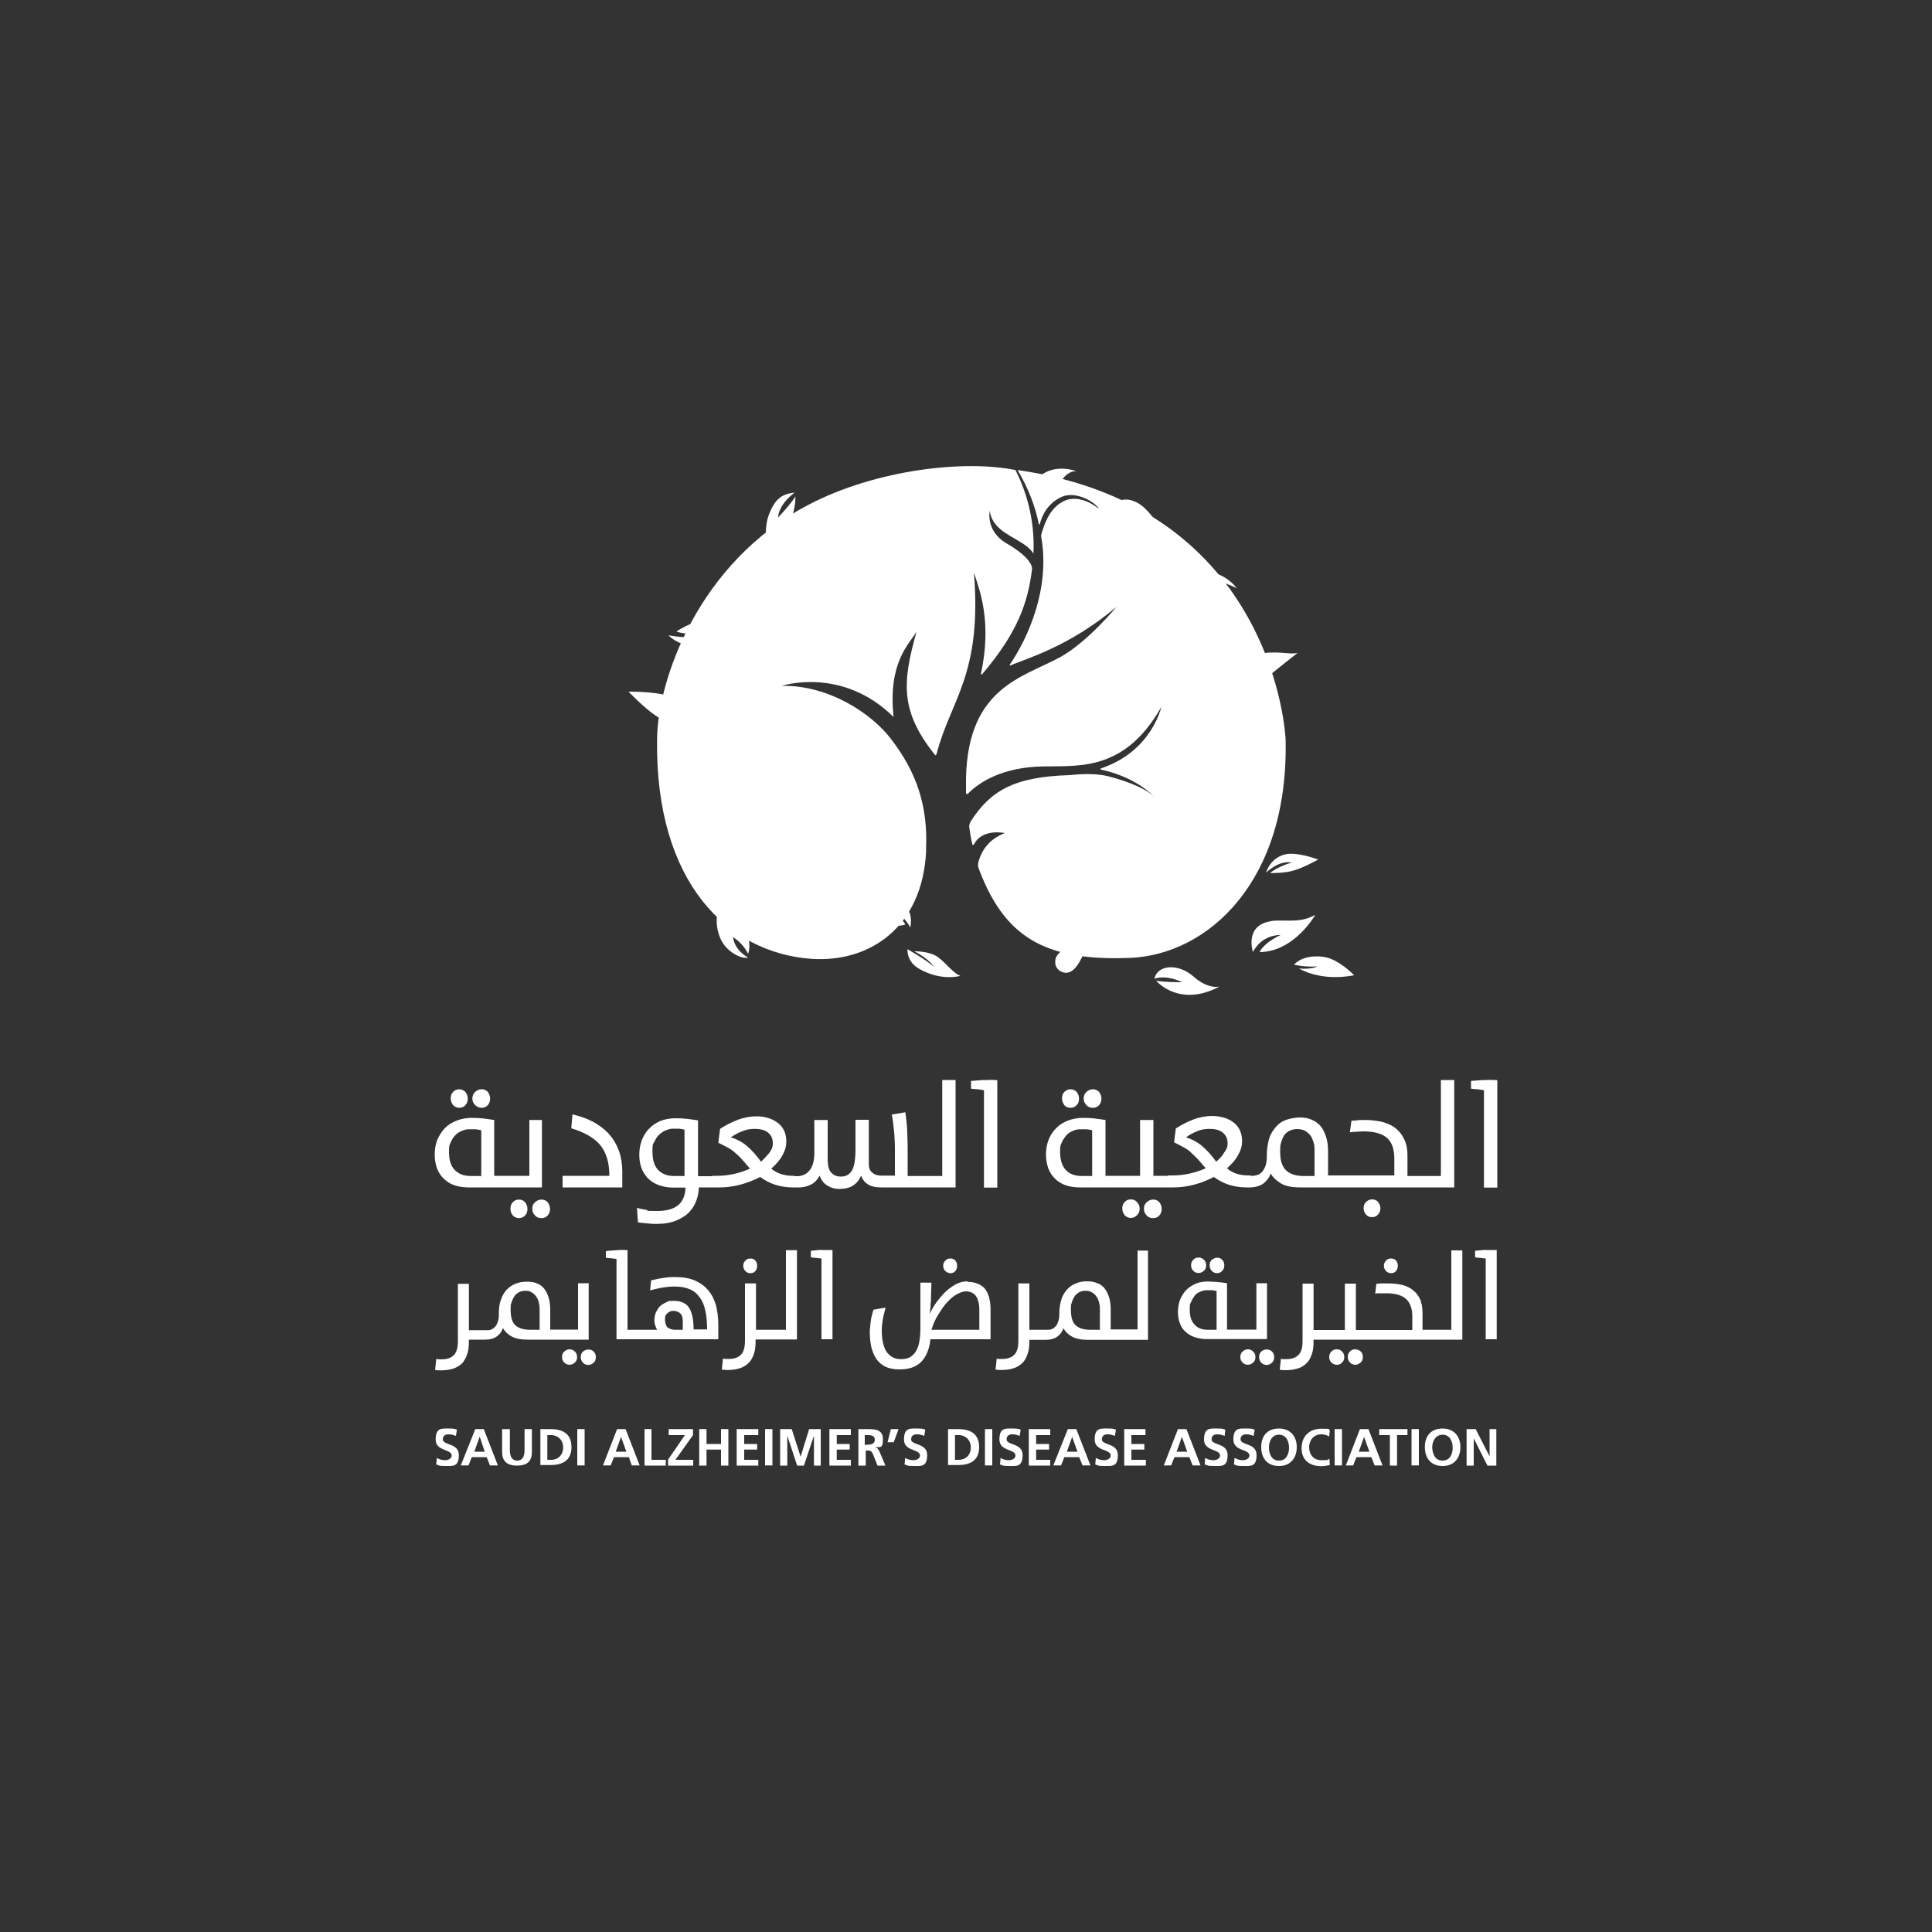 <?xml version="1.0" encoding="UTF-8"?>
<svg xmlns="http://www.w3.org/2000/svg" version="1.1" viewBox="0 0 1000 1000">
  <rect x="0" y="0" width="1000" height="1000" fill="#333333" stroke="none"/>
  <defs>
    <style>
      .cls-1 {
        fill: #FFFFFF;
      }

      .cls-2 {
        fill: #FFFFFF;
      }

      .cls-3 {
        fill: #FFFFFF;
      }

      .cls-4 {
        fill: #FFFFFF;
      }

      .cls-5 {
        fill: #FFFFFF;
      }
    </style>
  </defs>
  <!-- Generator: Adobe Illustrator 28.8.0, SVG Export Plug-In . SVG Version: 1.2.0 Build 19)  -->
  <g>
    <g id="Layer_2">
      <g>
        <path class="cls-1" d="M479.3,439.8c1.1-22.2-4.7-40-18.2-57.4-9.8-12.9-32-27.9-56.5-27.4,0,0,31.1-10.3,57.9,16.1v-.2c-2.9-27.7,7.7-37.1,11.9-43.9-7.5,26.5-8.4,41.2,9.5,63.7.3.5.8,0,.9-.6,7.3-28,23.6-40.9,19.3-93.7,3.2,9.6,9.3,25.6,3.7,52.1-.2.5.2.8.5.5,0-.2.2-.2.2-.2,18.2-21.4,23.6-36.9,25.7-54.4,0-.5.2-5.4-13.3-13.2-10.9-6.4-8.6-16.8-8.6-16.8,1.1,8.6,9.2,12.1,15.3,15.8,3.4,2,6,4.1,7.3,6.4.9-18.1-4.1-33.1-9.3-43.3-26.3-5.4-72.1-.3-107,17.9-57.4,30-78.2,91.1-78.5,121.3-1.1,74.3,36.6,110.7,79.9,113.8,29.6,2,57.6-15.8,59.4-56.3"/>
        <path class="cls-4" d="M665.4,382.3s-5.1-120-138.7-139c5.7,9.6,9.2,19,11,28,0,.2.3.3.5,0,1.1-4.4,4-10.9,11.5-14.2,7.2-3.1,17.3,2.8,19.1,6.3,0,0-9.5-8.3-18.2-4-6.4,3.1-9.5,9.8-11.5,16.8-.2.3-.2,1.2-.2,1.5,4.9,26.9-7,52.8-16.1,66.1-.3.5-.2.8.3.6,7.5-3.4,29.9-9.3,54.8-30.3,0,0-14.9,18.1-28.9,25.9-19.8,10.9-49.9,15.8-49,67.5v2.8c0,.6.6,1.1,1.2.3,3.8-3.8,14.4-12.7,35.7-13.8,19-.9,44.3,4.3,64.2-30.9,0,0-4.9,23-31.2,31.8-.3.2-.5.5-.2.6,15.5,3.4,23.9,10.3,27.9,14.2-6.1-5.7-18.5-9.3-24-10.7-8-2-17.5-.8-19.8-.6-29.2.8-41.3,8.3-51.4,24-.3.5-.8,2.1-.8,2.4.5,3.2.9,6.3,1.7,9.5.2.5.6.3.9-.2,4.4-8.3,15.9-5.7,15.9-5.7-8.4,3.2-12.1,9.3-13.6,14.7-.2.5-.3,2.1-.2,2.9,13.2,35.8,33.8,48.8,78.7,47,40.1-1.7,82.4-39.4,80.4-113.8"/>
        <path class="cls-5" d="M467.8,275.9s6.1-2.9,6.9-11.3c.3-4.4-1.2-12.6,3.5-16.8,0,0-11.8,3.5-14.5,12.9-1.5,5.5-.8,10.1,2.4,13.3,0,0,.9-8.7,2.9-10.7.2-.2-1.4,6.7-1.2,12.7"/>
        <path class="cls-5" d="M658,476.8c-14.1,2-9.5,15.9-9.5,15.9,2.3-4,4.9-6.3,8.6-7.7,2.9-1.1,5.8-1.1,5.8-1.1-9.5,4.6-10.9,8.9-10.9,8.9,18.1-.2,28.8-19.3,28.8-19.3-8,4.6-15.5,2.3-22.8,3.2"/>
        <path class="cls-5" d="M597.2,381.4s5.7-5.2,10.7-6c4.4-.8,18.2-1.8,19.8-3.7,0,0-7,14.2-15.3,15.8-8.3,1.7-16.5-2.4-18.5-4.1,0,0,18.2,2.3,25.4-5.2,0,0-11.5,5.7-22,3.2"/>
        <path class="cls-5" d="M429.6,366.1s-6.9-.8-11.2,1.2c-3.7,1.8-14.5,8.3-16.7,7.8,0,0,12.9,6.9,19.8,3.7,7-3.2,10.9-10.6,11.5-12.9,0,0-12.4,11.3-21.6,9.6,0-.2,11.6-2.1,18.2-9.5"/>
        <path class="cls-5" d="M473.2,492.4s7.8-.3,12.4,3.1c4,2.9,7.8,8.3,11.5,9.6,0,0-9.8,2.9-21.1-3.5-5.2-2.9-6.4-7.2-6.3-10.3,0,0,9.3,5.2,13.8,9.2,0,.2-2.3-4.1-10.3-8.1"/>
        <path class="cls-3" d="M510.6,378.7c8.1-6.6,18.5-2.4,18.5-2.4-1.4-.3-5.5.5-8.3,6-2.6,5.4-6.1,8.7-10.1,6.4-4.1-2.3-2.4-6.7-2.4-6.7.3-1.1,1.2-2.3,2.3-3.2"/>
        <path class="cls-3" d="M475.5,359.4c5.1-6.1,13.3-4.6,13.3-4.6-1.1,0-4,1.2-5.2,5.7-1.2,4.4-3.2,7.5-6.6,6.4-3.4-1.1-2.9-4.6-2.9-4.6.2-.9.6-2,1.4-2.9"/>
        <path class="cls-3" d="M549,492.6c8.4-6.9,19.1-2.6,19.1-2.6-1.4-.3-5.7.6-8.4,6.1s-6.3,9-10.6,6.7c-4.3-2.3-2.6-7-2.6-7,.3-.9,1.4-2.3,2.4-3.2"/>
        <path class="cls-3" d="M538.1,246.5c8.4-6.9,19.1-2.6,19.1-2.6-1.4-.3-5.7.6-8.4,6.1s-6.3,9-10.6,6.7c-4.3-2.3-2.6-7-2.6-7,.3-.9,1.2-2.3,2.4-3.2"/>
        <path class="cls-3" d="M463.9,416.2c-10.6-2.1-14.1-13.2-14.1-13.2.6,1.2,4,4.1,10.1,2.8,6.1-1.4,11-.8,11.9,4s-3.8,6.4-3.8,6.4c-.9.2-2.6.2-4.1,0"/>
        <path class="cls-3" d="M576.7,325.4s2.9,2.9,9,1.8c5.1-.9,9.5-3.5,13.2-2.8,0,0-7.5-6.6-15.5-6-4.9.5-8.1,3.5-9.8,6.3,0,0,7.3-4.3,13.9-2.1.3,0-7.2.6-10.9,2.8"/>
        <path class="cls-3" d="M657.3,451.9s7.8.2,12.9-1.5c5.2-1.7,8.6-3.7,12.1-5.5,0,0-11.9-4.6-18.1-2.4-5.2,1.7-7.8,5.8-8.9,9.2,0,0,6.6-6.7,13.5-5.2-.2-.2-8.1,2.3-11.5,5.5"/>
        <path class="cls-3" d="M553.9,326.2s13-4.1,10.4-18.5c-1.2-7.5-5.1-11.9-5.2-15.5,0,0-11.6,15.5-6.7,30.6,0,0,2.3,1.7,6.4-14.2.2-.2,2.8,7.2-4.9,17.6"/>
        <path class="cls-3" d="M598.5,507.7s11.8,14.1,32.8,2.9c0,0-5.7,1.8-13.6-5.2-8-7-18.7-6-20.2,1.2,0,0,5.5-2.4,14.4,1.8,0,0-10,0-13.3-.8"/>
        <path class="cls-3" d="M446.6,349s2-5.2-2.3-11.5c-2.4-3.5-5.5-7.7-5.8-11.6,0,0-3.7,12.1-1.2,18.1,2,5.1,6.3,7.3,9.6,8.3,0,0-6.9-6.4-6.7-13.9-.2-.2,3.1,7.5,6.4,10.7"/>
        <path class="cls-3" d="M636,355.7s1.1-15.3,17.8-17.6c8.7-1.2,13.9.9,17.9-.2,0,0-11.5,9-16.2,13-5.1,4.1-11.5,6-16.5,5.1,0,0,1.8-3.4,12.9-9.6.2-.2-6.6-.6-15.8,9.3"/>
        <path class="cls-3" d="M590.6,458.6s6.3-5.2.8-19c-2.6-6.6-4-12.6-2.8-18.1,0,0-11.8,10.9-10,25.4.9,7.5,5.8,10.7,10,13.3,0,0-5.2-13.5-3.1-21.6-.2,0,1.7,14.1,5.1,19.9"/>
        <path class="cls-3" d="M637.3,411.9c-2.1,7.3.3,15.6,3.2,19.4,0,0-2-13,4.9-21.3,0,0-3.4,11-2.3,17.6,0,0,6.6-4.6,8-11.9,1.2-6.1.3-15.8,3.5-20.5-.2,0-14.7,8.1-17.3,16.7"/>
        <path class="cls-3" d="M427.9,311.1s-5.5,10.1-17.9,7.8c-6.4-1.2-12.2-5.1-15.9-7.5,0,0,9.3,1.1,16.4-2.8,10.4-5.7,13.9-2.3,15.9.6,0,0-3.5,2-9.3,3.5,0,0,4,1.1,10.9-1.7"/>
        <path class="cls-3" d="M560.6,388.5s0-17.3,9.5-25.6c0,0,6.6,9.5,3.4,17.9-2.8,7-9,10.1-13.2,11,0,0,11.2-11,9.8-19.8,0-.2-2.3,10.6-9.5,16.4"/>
        <path class="cls-3" d="M633.2,457.1s-4.9-6.4-10.6-7.7c-4.7-1.1-10.3-2.1-13.6-5.2,0,0,6.1,12.9,12.6,15.9,5.5,2.6,10.7,1.2,14.2-.5,0,0-10.6,0-16.2-6.4,0,0,8.3,3.8,13.6,3.8"/>
        <path class="cls-3" d="M528.8,416.8s7.7,10.3,35.5,11.6c0,0-10.4-13.8-19.1-16.2-7.3-2.1-13.3-.2-17.1,2.8,0,0,10.4-1.1,15.2,3.1-.2,0-8-2.3-14.4-1.2"/>
        <path class="cls-3" d="M672.4,501.3s10.7,6.9,28.5,3.5c0,0-8-8.4-15.6-9.5-6.1-.9-12.1.3-15.5,4,0,0,5.2,1.4,12.2.9,0-.2-2.3,1.7-9.6,1.1"/>
        <path class="cls-3" d="M551.9,472.1s-.3-5.5-4.3-10.4c-6.6-8.3-13.8-10-18.7-19.1,0,0-2.1,13,4.9,23,4.4,6.3,12.1,9.2,17,9,0,0-8.4-7-12.1-14.1,0,0,5.1,6.4,13.2,11.6"/>
        <path class="cls-3" d="M354.4,374.7s-4.9,1.1-13.2-3.2c-5.2-2.8-12.7-10.3-15.9-13.5,0,0,17.9-.3,24.8,3.8,5.8,3.5,7.8,9.3,8.3,13.6,0,0-6.6-9.8-15.9-11.3-.2.2,8.7,5.5,11.9,10.6"/>
        <path class="cls-3" d="M400.8,354.2s-5.7-2.4-9.8-1.8c-3.5.6-14.5,3.4-16.1,2.3,0,0,9.2,9,15.9,8.1s11.9-6.1,13.2-8c0,0-13.3,6.6-20.8,2.6-.2.2,10.3,1.4,17.6-3.2"/>
        <path class="cls-3" d="M387.2,493.7s2.4-5.8-1.7-11.9c-4.4-6.4-11.3-8.9-11.2-15.8,0,0-6.4,7.8-1.5,19.6,3.2,7.5,11.5,11,14.4,10,0,0-6.9-3.4-7.8-10.6-.3,0,4.7,2.4,7.8,8.7"/>
        <path class="cls-3" d="M377.4,446.7s-.3-9,3.8-14.2c3.4-4.3,7.3-9.2,8.1-14.4,0,0,3.8,15.6.3,23-2.9,6.3-8.4,8.9-12.9,9.6,0,0,9.2-7.5,9.6-17.1,0,0-4.4,9.3-9,13.2"/>
        <path class="cls-3" d="M411.7,256.9s1.1,13.9-14.2,34.3c0,0-2.8-15.9.3-24.3,3.2-8.7,6.9-11.3,13.5-11.9,0,0-8,5.4-8.6,12.9,0,0,6.3-6.6,9-10.9"/>
        <path class="cls-3" d="M404.5,407.8s6.7-8.3-3.2-12.6c-5.5-2.4-11-2-14.9-10,0,0-1.8,8.7,5.5,16.7,4.1,4.6,9.8,6.3,12.2,6,0,0-1.2-4.3-6.3-8.6,0,0,6,.8,6.6,8.4"/>
        <path class="cls-3" d="M451,297.7s2.4-5.2-.8-12.7c-3.5-8.3-10.1-9.3-12.7-23.3,0,0-4.7,15.8-2.6,25.4,2.8,12.2,13,13.6,16.1,14.2,0,0-11.6-8.9-10.6-19.6.2,0,1.5,7,10.6,15.9"/>
        <path class="cls-3" d="M471.2,480c.9-5.5,0-9.6-5.2-13.3-8.4-6-22-3.4-22-3.4,5.7,2.3,8,9.2,11,12.1,6.4,6,13.6,3.1,13.6,3.1-2.4-4.4-10-9.3-10-9.3,8.7,2.9,12.6,10.9,12.6,10.9"/>
        <path class="cls-3" d="M405.8,478s12.4,2.1,19-8.1c3.8-6,2.8-9.2,4.1-14.7,0,0-10.4,5.5-14.1,8.9-4.6,4-6.1,7.2-8.1,10.4,0,0,2.9.2,10.7-4.7,0,0-2.3,4.3-11.6,8.3"/>
        <path class="cls-3" d="M587.9,352s5.1,7.5,10.7,10c0,0-.8-3.1-1.7-4.7s-3.2-5.4-6-7.2-6.4-5.5-6.9-6.9c0,0-.9,10.6,2.6,15.3,0,0,2.6,5.8,13,5.8.2,0-9-3.5-11.8-12.2"/>
        <path class="cls-3" d="M598.9,357.5s-1.2-8.1-1.5-9.8-2-7.5-1.5-11c0,0,1.1,4.9,2,7.5.9,2.6,2.8,8.3,2.1,13,0,0,.3,0,.5-.9.2-1.1,1.1-4.4,1.5-5.4.6-.8,3.1-3.5,2.4-6.6-.6-2.9-3.7-5.7-4.9-7.2-1.2-1.4-3.2-3.4-4-4.3,0,0-1.5,3.8-3.2,6.7s-3.1,6,.6,10.3c2.6,2.9,2.9,2,6,7.7"/>
        <path class="cls-3" d="M601.7,361.5s.6-7.2,1.8-9.6c1.2-2.4,3.1-4,3.8-6.1s3.1-4.6,3.4-6.4c0,0,.2,1.8.6,3.1s2.1,5.8.9,12.1c-1.2,6.3-7.7,8.7-10,8.7,0,0,5.2-4,6.1-11.6-.2.2-3.4,8-6.7,10"/>
        <path class="cls-3" d="M589.9,264.9s-8.6-2.8-14.7-1.2c0,0,2.4,1.8,4.3,2.8,1.7.8,5.8,2.3,9,2s8.4.3,9.6,1.2c0,0-5.8-8.9-11.6-10.4,0,0-5.7-3.1-13.8,3.5.2-.2,9.5-3.1,17.1,2.1"/>
        <path class="cls-3" d="M577.6,267.2s6,5.7,7.2,6.7c1.2,1.1,6.1,4.6,8,7.8,0,0-3.8-3.2-6.1-4.6s-7.3-4.7-9.6-8.9c0,0-.3.2.2,1.1.5.9,2,4.1,2,5.2.2,1.1-.2,4.7,2,6.7,2.3,2,6.4,2.1,8.3,2.6,1.8.3,4.6.6,5.8.9,0,0-1.2-4-1.7-7.2-.5-3.2-1.2-6.6-6.7-7.7-3.5-.9-3.2,0-9.2-2.8"/>
        <path class="cls-3" d="M573.2,265.8s4,6.1,4.4,8.7c.5,2.8,0,5.1.8,7.2.6,2.1.5,5.5,1.4,7,0,0-1.2-1.4-2.4-2.1-1.1-.8-5.2-3.2-8.3-8.9-2.9-5.8.6-11.6,2.4-13,0,0-.5,8.7,2.4,13,0,0-1.5-7.5-.8-11.9"/>
        <path class="cls-2" d="M359,416.2c-10.6-2.1-14.1-13.2-14.1-13.2.6,1.2,4,4.1,10.1,2.8,6-1.4,11-.8,11.9,4,.9,4.7-3.8,6.4-3.8,6.4-1.1.2-2.6.3-4.1,0"/>
        <path class="cls-2" d="M526,258.9s-8.9-.9-13.5-2.4c-8.7-2.9-12.1-8.4-14.2-7.8,0,0,13.2-6.3,20.1-2.8s10.6,11.2,11,13.6c0,0-11.9-12.1-21.4-10.7.2-.2,11.8,2.4,18.1,10.1"/>
        <path class="cls-2" d="M584.5,485.9s-4.4-.2-7.7-2.3c-5.4-3.8-5.7-8.3-11.9-10.1,0,0,9.5-4.4,16.2.3,5.1,3.5,6.6,8,6.1,13,0,0-2.1-6.6-9.5-9.6,0,0,4.7,4.9,6.7,8.7"/>
        <path class="cls-2" d="M591.4,403.9s3.2,4.3,11.2,3.5c4.3-.5,9.2-1.1,13,.6,0,0-6.9-9.3-15.2-9.8-5.4-.3-9.3,2-11.8,4.4,0,0,8.9-2.9,15.5.8-.2-.2-8.3-1.1-12.7.5"/>
        <path class="cls-2" d="M350.1,326.9s6.9-4.9,14.7-6c5.8-.8,12.6-.8,19.3.5,0,0-8.6,9.8-18.5,12.9-7.3,2.1-16.2-1.8-19.6-5.5,0,0,13.2,2.9,21.7-1.1.2,0-11.3,1.4-17.6-.8"/>
        <path class="cls-2" d="M441.5,415.1s-8.6-.3-15.8,3.1c-7,3.5-11.5,11-18.8,9.8,0,0,10.1,7.3,23.9,2.1,8.3-3.2,11.3-8.7,11.6-14.4,0,0-5.2,8.1-16.8,9,.2.2,9.5-3.5,15.9-9.6"/>
        <path class="cls-2" d="M469.7,307.8s1.4,8.9,5.5,13.6c0,0,.6-3.1.6-4.9s-.6-6.3-2.3-9-3.4-7.7-3.2-9.2c0,0-5.5,9.2-4.3,15,0,0-.2,6.4,9.2,10.9,0,0-6.7-7.2-5.5-16.4"/>
        <path class="cls-2" d="M477.2,317.7s2.4-7.8,2.8-9.5c.5-1.7,1.5-7.5,3.4-10.6,0,0-1.1,4.9-1.4,7.5-.3,2.8-1.1,8.7-3.7,12.7,0,0,.3.2.9-.6.6-.8,2.9-3.7,3.7-4.1.9-.5,4.3-1.8,5.1-4.7s-.9-6.7-1.4-8.6c-.5-1.8-1.5-4.3-1.8-5.7,0,0-3.1,2.9-5.7,4.7-2.8,1.8-5.4,4.1-3.8,9.5,1.1,3.5,1.7,2.8,2,9.3"/>
        <path class="cls-2" d="M478,322.3s3.7-6.3,5.8-8c2.3-1.7,4.4-2.3,6.1-3.8s4.7-2.8,5.8-4.4c0,0-.8,1.8-.9,3.1s-.5,6.1-4.3,11.3-10.7,4.6-12.7,3.7c0,0,7.7-2.1,10.6-7.5,0,.2-4.9,4.9-10.4,5.7"/>
        <path class="cls-2" d="M637,305.2s-5.5,1.5-9.6,1.5c-7.2-.2-16.4-4.4-17.9-3.4,0,0,11.3-8,17.9-6.9,6.6,1.1,11.6,6.3,12.7,8.1,0,0-9.6-5.4-14.9-2.9,0,0,4.7-1.1,11.8,3.5"/>
        <path class="cls-1" d="M767.8,559c-2.4.2-4.6.3-6.4.5v4c1.1.2,2.3.2,3.5.3,1.2.2,2.3.3,3.2.5v50.4h6.9v-55.6c-2.6-.2-4.9-.2-7.2,0M746.1,608.7h-17.6v-10.4c0-3.7-.6-6.7-2-9.2-1.2-2.4-2.9-4.3-4.9-5.7-2-1.4-4.4-2.3-7-2.9-2.6-.5-5.4-.8-8.1-.8s-3.1,0-4.1.2c-1.1,0-2.1.2-2.9.2l-.8,6c.9-.2,1.8-.2,3.1-.3,1.2,0,2.4-.2,4-.2,5.4,0,9.3,1.1,11.9,3.2,2.6,2.1,4,5.8,4,10.9v8.7h-34.3v-12.1c0-3.2-.3-5.8-1.1-8.1s-1.7-4.1-2.9-5.5-2.8-2.4-4.6-3.2-3.8-1.1-6-1.1-4.9.5-7,1.2-4,2-5.4,3.7c-1.5,1.7-2.8,3.7-3.5,6.1s-1.2,5.4-1.2,8.7-.3,3.7-.6,5.1c-.5,1.4-1.1,2.4-1.7,3.2-.8.8-1.5,1.4-2.4,1.7s-1.8.5-2.8.5h-.8v-.2h-1.4c-2.1,0-4.1-.3-6-.9-1.8-.6-3.5-1.5-4.9-2.8,2.6-2.3,4.6-4.6,5.8-7,1.4-2.4,2-4.7,2-6.9s-.3-3.5-.9-5.2c-.6-1.5-1.7-3.1-2.9-4.1-1.4-1.2-2.9-2.1-4.9-2.8-2-.6-4.3-1.1-6.9-1.1s-6.3.6-9.5,1.8c-3.2,1.2-6.3,2.8-9.2,4.7l-.9,7.2c2,.9,3.5,1.8,5.1,2.6,1.4.8,2.8,1.7,3.8,2.8,1.2,1.1,2.3,2.1,3.5,3.4s2.4,2.8,4,4.6c-5.5,2.4-11.2,3.7-17,3.7h-2.6v.2h-7.5v-28.9h-6.9v28.9h-17.9v-28.9c-2.1-.3-4-.6-5.8-.8-1.8-.2-3.8-.3-6.1-.3s-5.2.5-7.5,1.4-4.3,2.1-6,3.8c-1.7,1.7-3.1,3.7-4,6s-1.4,4.9-1.4,7.8.5,4.9,1.1,6.9c.8,2.1,1.8,3.8,3.4,5.4s3.4,2.8,5.5,3.5c2.1.8,4.7,1.2,7.5,1.2h48.7c3.4,0,6.9-.5,10.4-1.4s7-2.3,10.3-4c2.3,1.7,4.9,3.1,7.7,4s5.8,1.4,9.2,1.4h1.5c3.1,0,5.5-.8,7.2-2,1.8-1.4,3.1-3.1,3.8-5.2,1.2,2.1,3.1,3.8,5.4,5.2,2.4,1.4,5.7,2,10.1,2h79.5v-55.6h-6.9v49.8h.5ZM565.2,608.7h-5.2c-3.7,0-6.6-1.1-8.4-3.2-2-2.1-2.9-5.4-2.9-9.3s.3-3.4.8-4.7c.6-1.4,1.4-2.6,2.3-3.7.9-1.1,2-1.8,3.4-2.4,1.2-.6,2.6-.9,4.1-.9h2.9c.6,0,1.2.2,1.7.2.6.2,1.1.2,1.4.3v23.9h0ZM629.5,601.3c-2.4-3.4-4.9-6.1-7.5-8.3-2.6-2.1-5.4-3.5-8.1-4.3,1.8-1.4,3.8-2.4,5.8-3.2,2-.9,4.1-1.2,6.6-1.2s5.1.6,6.7,2,2.4,3.1,2.4,5.4-.6,3.2-1.8,4.9c-.9,1.7-2.4,3.2-4.1,4.7M680.4,608.7h-5.7c-4.1,0-7.2-1.1-9.2-3.1s-2.9-5.2-2.9-9.5.2-3.2.5-4.6c.3-1.4.9-2.6,1.5-3.8.8-1.1,1.7-1.8,2.8-2.4,1.2-.6,2.6-.9,4.1-.9s2.6.3,3.8.8c1.1.6,2,1.4,2.8,2.3s1.2,2.1,1.7,3.5c.5,1.4.6,2.8.6,4.1v13.6h0ZM710.2,620.8c-1.2,0-2.3.5-3.2,1.4s-1.2,2-1.2,3.2.5,2.3,1.2,3.2,1.8,1.4,3.2,1.4,2.3-.5,3.1-1.4,1.2-2,1.2-3.2-.5-2.3-1.2-3.2-1.7-1.4-3.1-1.4M596.9,620.9c-1.4,0-2.4.5-3.4,1.4s-1.4,2-1.4,3.4.5,2.4,1.4,3.4,2,1.4,3.4,1.4,2.4-.5,3.2-1.4,1.2-2.1,1.2-3.4-.5-2.4-1.2-3.4c-.8-.9-1.8-1.4-3.2-1.4M585.3,620.8c-1.4,0-2.4.5-3.2,1.4-.9.9-1.2,2-1.2,3.4s.5,2.4,1.2,3.4c.9.9,2,1.4,3.2,1.4s2.4-.5,3.2-1.4c.9-.9,1.4-2,1.4-3.4s-.5-2.4-1.4-3.4c-.8-.9-1.8-1.4-3.2-1.4M565.7,573.4c1.4,0,2.4-.5,3.2-1.4.8-.9,1.2-2.1,1.2-3.4s-.5-2.4-1.2-3.4c-.8-.9-2-1.4-3.2-1.4s-2.4.5-3.4,1.4c-.9.9-1.4,2-1.4,3.4s.5,2.4,1.4,3.4,2.1,1.4,3.4,1.4M554.1,573.4c1.4,0,2.4-.5,3.2-1.4.9-.9,1.2-2,1.2-3.4s-.5-2.4-1.2-3.4c-.9-.9-2-1.4-3.2-1.4s-2.4.5-3.2,1.4c-.9.9-1.2,2-1.2,3.4s.5,2.4,1.2,3.4,2,1.4,3.2,1.4"/>
        <path class="cls-1" d="M509.2,559c-2.4.2-4.6.3-6.6.5v4c1.1.2,2.3.2,3.5.3,1.2.2,2.3.3,3.2.5v50.4h6.9v-55.6c-2.3-.2-4.6-.2-7,0M487.4,608.7h-17.6v-14.9c0-3.4-.2-6.6-.3-9.8-.2-3.2-.6-6-.9-8.3l-7,1.2c.5,2.4.8,5.2,1.1,8.1s.5,6.3.5,10v13.5h-7c-2,0-3.5-.5-4.7-1.5s-1.8-2.4-1.8-4.4v-23h-6.9v15.2c0,5.2-.6,8.9-1.8,11-1.2,2.1-3.2,3.2-5.7,3.2s-3.8-.8-5.1-2.1-1.8-4-1.8-7.3v-19.9h-6.9v17.1c0,3.8-.8,6.9-2.4,8.9s-3.8,3.1-6.6,3.1h-1.1v-.2h-1.1c-2.1,0-4.1-.3-6-.9s-3.5-1.5-5.1-2.8c2.6-2.3,4.6-4.6,5.8-7,1.4-2.4,2-4.7,2-6.9s-.3-3.5-.9-5.2c-.6-1.5-1.7-3.1-2.9-4.1-1.4-1.2-2.9-2.1-4.9-2.8s-4.3-1.1-6.9-1.1-6.3.6-9.5,1.8c-3.2,1.2-6.3,2.8-9.2,4.7l-.9,7.2c2,.9,3.5,1.8,5.1,2.6,1.4.8,2.8,1.7,3.8,2.8,1.2.9,2.4,2.1,3.5,3.4,1.2,1.2,2.4,2.8,4,4.6-5.5,2.4-11.2,3.7-17,3.7h-2.6v.2h-7.3v-28.9c-2.1-.3-4-.6-5.8-.8-1.8-.2-3.8-.3-6.1-.3s-5.5.5-7.8,1.5-4.3,2.4-5.8,4.1c-1.7,1.7-2.8,3.8-3.7,6-.8,2.3-1.2,4.7-1.2,7.2s.3,4.3.9,6.3c.6,2,1.7,3.8,3.1,5.5,1.4,1.5,3.2,2.9,5.5,3.8s4.9,1.5,8.1,1.5h6.3c-.2,8.1-5.1,12.1-14.5,12.1s-3.5-.2-5.4-.5c-1.8-.3-3.5-.6-5.2-1.1l.5,7.5c1.2.2,2.8.3,4.6.5,1.8.2,3.4.3,4.9.3,4.1,0,7.5-.6,10.4-1.8,2.8-1.2,5.1-2.6,6.7-4.4,1.7-1.8,2.9-3.8,3.7-6.1s1.2-4.4,1.2-6.6h11c3.4,0,6.9-.5,10.4-1.4s7-2.3,10.4-4c2.3,1.7,4.9,3.1,7.7,4s5.8,1.4,9.2,1.4h3.5c1.8,0,3.8-.5,5.7-1.4s3.4-2.4,4.6-4.7c.9,2.3,2.1,4,4.1,5.2,1.8,1.1,3.8,1.7,5.8,1.7,3.2,0,5.7-.6,7.5-1.8,1.8-1.2,3.2-2.9,4.1-5.1.8,2.1,2,3.7,3.7,4.6,1.7,1.1,4,1.5,6.9,1.5h38.3v-55.6h-6.9v49.8ZM354.2,608.7h-5.2c-3.7,0-6.4-1.1-8.4-3.2s-2.9-5.4-2.9-9.5.3-3.7,1.1-5.2c.6-1.5,1.5-2.8,2.6-3.7s2.1-1.7,3.4-2.1c1.2-.5,2.4-.8,3.5-.8h2.9c.6,0,1.2.2,1.7.2.6.2,1.1.2,1.4.3,0,0,0,24,0,24ZM393.9,601.3c-2.4-3.4-4.9-6.1-7.5-8.3s-5.4-3.5-8.1-4.3c2-1.4,3.8-2.4,6-3.2,2-.9,4.1-1.2,6.6-1.2s5.1.6,6.7,2c1.7,1.4,2.4,3.1,2.4,5.4s-.6,3.2-1.7,4.9c-1.4,1.7-2.8,3.2-4.4,4.7M315.2,586.9c-2.3-2.4-5.1-4.6-8.3-6.3s-6.7-2.9-10.6-3.8l-.6,7.2c6.7,2,11.8,4.9,15,8.7,3.2,4,4.7,9.2,4.7,15.9h-24.2v6h30.9v-8.1c0-4-.6-7.7-1.8-11-1.2-3.2-2.9-6.1-5.2-8.6M280.3,620.9c-1.4,0-2.4.5-3.4,1.4s-1.4,2-1.4,3.4.5,2.4,1.4,3.4,2,1.4,3.4,1.4,2.4-.5,3.2-1.4,1.2-2.1,1.2-3.4-.5-2.4-1.2-3.4c-.8-.9-1.8-1.4-3.2-1.4M268.6,620.9c-1.4,0-2.4.5-3.2,1.4-.9.9-1.2,2-1.2,3.4s.5,2.4,1.2,3.4c.9.9,2,1.4,3.2,1.4s2.4-.5,3.2-1.4c.9-.9,1.2-2,1.2-3.4s-.5-2.4-1.2-3.4c-.8-.9-1.8-1.4-3.2-1.4M280.9,579.7h-6.9v28.9h-18.2v-28.9c-2.1-.3-4-.6-5.8-.8s-3.8-.3-6.1-.3-5.2.5-7.5,1.4-4.3,2.1-6,3.8c-1.7,1.7-2.9,3.7-4,6-.9,2.3-1.4,4.9-1.4,7.8s.5,4.9,1.1,6.9c.8,2.1,1.8,3.8,3.4,5.4s3.4,2.8,5.5,3.5c2.1.8,4.7,1.2,7.5,1.2h38v-34.9h.5ZM248.9,608.7h-5.2c-3.7,0-6.4-1.1-8.4-3.2s-2.9-5.2-2.9-9.3.3-3.2.8-4.7c.6-1.4,1.2-2.6,2.3-3.7.9-1.1,2-1.8,3.4-2.4,1.2-.6,2.6-.9,4.1-.9h2.9c.6,0,1.2.2,1.7.2.6.2,1.1.2,1.5.3v23.9h-.2ZM249.3,573.4c1.4,0,2.4-.5,3.2-1.4.8-.9,1.2-2.1,1.2-3.4s-.5-2.4-1.2-3.4c-.8-.9-1.8-1.4-3.2-1.4s-2.4.5-3.4,1.4c-.9.9-1.4,2-1.4,3.4s.5,2.4,1.4,3.4c1.1.9,2.1,1.4,3.4,1.4M237.7,573.4c1.4,0,2.4-.5,3.2-1.4.9-.9,1.2-2,1.2-3.4s-.5-2.4-1.2-3.4c-.9-.9-2-1.4-3.2-1.4s-2.4.5-3.2,1.4c-.9.9-1.2,2-1.2,3.4s.5,2.4,1.2,3.4c.9.9,2,1.4,3.2,1.4"/>
        <path class="cls-5" d="M588.8,646.9v41.2h-13.9v-10.1c0-2.6-.3-4.9-.9-6.7-.6-1.8-1.4-3.4-2.4-4.6s-2.3-2.1-3.8-2.6c-1.5-.6-3.2-.9-5.1-.9s-4.1.3-5.8,1.1c-1.7.6-3.2,1.7-4.6,3.1-1.2,1.4-2.3,3.1-2.9,5.1s-1.1,4.4-1.1,7.2-.2,3.1-.6,4.3c-.3,1.1-.8,2-1.4,2.6-.6.6-1.2,1.1-2,1.4-.8.3-1.5.3-2.3.3h-9.2v-24h-5.7v29.6c0,3.4-.6,5.7-2,7.2-1.4,1.5-3.5,2.3-6.4,2.3s-1.8,0-2.8-.2l-.6,5.7c1.1.2,2.1.2,3.2.2,2.8,0,5.2-.5,7-1.2,1.8-.8,3.2-1.8,4.4-3.2,1.1-1.4,1.8-3.1,2.3-4.9s.6-4,.6-6.3h0s8.4,0,8.4,0c2.6,0,4.6-.6,6.1-1.7s2.6-2.6,3.1-4.3c1.1,1.8,2.4,3.2,4.4,4.3,2,1.1,4.7,1.7,8.3,1.7h31.1v-46.2h-5.5ZM569.1,688.3h-4.7c-3.5,0-6-.8-7.7-2.4s-2.4-4.3-2.4-8,.2-2.6.5-3.8c.3-1.2.8-2.1,1.4-3.1s1.4-1.5,2.3-2.1c.9-.5,2.1-.8,3.4-.8s2.3.2,3.2.8c.9.5,1.7,1.1,2.3,2,.6.8,1.1,1.8,1.4,2.9.3,1.1.5,2.3.5,3.5v11h0ZM491.9,659c1.1,0,1.8-.3,2.6-1.1.6-.8.9-1.7.9-2.8s-.3-1.8-.9-2.6c-.6-.8-1.5-1.1-2.6-1.1s-2,.3-2.6,1.1c-.8.8-1.1,1.7-1.1,2.6s.3,2,1.1,2.8c.8.6,1.5,1.1,2.6,1.1M500.8,663.2c-2,0-4.1.5-6,1.5-2,1.1-3.8,2.4-5.5,4-1.7,1.7-3.2,3.5-4.7,5.5-1.4,2-2.6,4.1-3.5,6.1.2-.6.2-1.2.3-2.1.2-.9.3-2,.3-3.4.2-1.4.2-2.9.2-4.6s.2-3.8.2-6.3h-5.7v23.6c0,2.4-.2,4.7-.5,6.6-.3,2-.9,3.7-1.7,5.1s-1.8,2.4-3.1,3.2-2.9,1.1-4.7,1.1-2.8-.3-4-.8c-1.2-.6-2.3-1.4-3.2-2.6-.9-1.1-1.5-2.6-2-4.4-.5-1.8-.8-4.1-.8-6.7s.2-3.8.5-5.8.9-4.1,1.5-6.4l-6.3,1.1c-.3.9-.5,1.8-.8,2.9-.3,1.1-.5,2-.6,3.1-.2,1.1-.3,2-.3,3.1-.2.9-.2,1.8-.2,2.6,0,2.8.3,5.2.8,7.7.6,2.3,1.4,4.3,2.6,6.1,1.2,1.7,2.8,3.1,4.7,4s4.4,1.4,7.2,1.4c4.9,0,8.6-1.2,11.2-3.8s4.3-6.4,4.9-11.8h31.1v-15.6c0-4.7-1.1-8.4-3.2-10.9-2-2-4.9-3.2-8.7-3.2M506.9,688.3h-24.8c.9-2.9,2.1-5.7,3.7-8.1,1.5-2.4,2.9-4.6,4.6-6.3,1.5-1.7,3.2-3.1,4.9-4,1.7-.9,3.2-1.5,4.6-1.5s2.4.3,3.4.8c.9.5,1.7,1.2,2.1,2.1.6.9.9,2,1.2,3.2.3,1.2.3,2.6.3,4.1v9.6h0Z"/>
        <path class="cls-5" d="M388.4,659c1.1,0,1.8-.3,2.6-1.1.6-.8.9-1.7.9-2.8s-.3-1.8-.9-2.6c-.6-.8-1.5-1.1-2.6-1.1s-2,.3-2.6,1.1c-.8.8-1.1,1.7-1.1,2.6s.3,2,1.1,2.8,1.5,1.1,2.6,1.1M366.6,667.9c-1.7-2.1-4-3.8-6.9-5.1-2.8-1.2-6.1-1.8-10.1-1.8s-4.4.2-6.6.5c-2.1.3-4.1.8-6,1.2l-.5,5.2c2.4-.6,4.7-1.2,6.7-1.5s4-.5,6.1-.5c3.1,0,5.5.5,7.7,1.4s3.8,2.3,5.2,4.3c1.4,1.8,2.3,4.1,2.9,6.9s.9,6,.9,9.6h-7c0-5.2-.8-8.9-2.4-11.3-1.5-2.3-4.3-3.5-7.8-3.5s-2.8.3-4,.8c-1.2.5-2.3,1.2-3.2,2-.9.9-1.5,2-2.1,3.2-.5,1.2-.8,2.6-.8,4.1s.2,1.8.5,2.8c.3.9.6,1.5.9,2.1h-15.3v-41.2c-1.8-.2-3.8-.2-5.8,0s-3.8.2-5.4.5v3.4c.9.2,1.8.2,2.9.3.9.2,1.8.2,2.6.3v41.6h52.7v-7.5c0-3.7-.5-7-1.2-10.1-.9-2.9-2.1-5.5-4-7.7M353.3,688.3h-3.7c-1.8,0-3.1-.5-4-1.2s-1.4-2.3-1.4-4.3.3-2,1.1-2.9,1.8-1.4,3.2-1.4,2.8.5,3.7,1.4,1.2,2.3,1.2,4.3v4.1h-.2ZM304.5,698.5c-1.1,0-2,.5-2.8,1.1-.8.8-1.1,1.7-1.1,2.8s.3,2,1.1,2.9c.8.8,1.7,1.2,2.8,1.2s2-.5,2.8-1.2,1.1-1.7,1.1-2.9-.3-2-1.1-2.8-1.7-1.1-2.8-1.1M294.8,698.4c-1.1,0-2,.5-2.8,1.2s-1.1,1.7-1.1,2.8.3,2,1.1,2.8,1.7,1.2,2.8,1.2,2-.5,2.8-1.2,1.1-1.7,1.1-2.8-.3-2-1.1-2.8c-.8-.8-1.7-1.2-2.8-1.2M304.9,664.2h-5.7v24h-14.4v-10.1c0-2.6-.3-4.9-.9-6.7-.6-1.8-1.4-3.4-2.4-4.6s-2.3-2.1-3.8-2.6c-1.5-.6-3.2-.8-5.1-.8s-4.1.3-5.8,1.1c-1.7.6-3.2,1.7-4.6,3.1-1.2,1.4-2.3,3.1-2.9,5.1-.8,2-1.1,4.4-1.1,7.2s-.2,3.1-.6,4.3c-.3,1.1-.8,2-1.4,2.6-.6.6-1.2,1.1-2,1.4-.8.3-1.5.3-2.3.3h-9.2v-24h-5.7v29.6c0,3.2-.6,5.7-2,7.2-1.4,1.5-3.5,2.3-6.4,2.3s-1.8-.2-2.8-.2l-.6,5.7c1.1.2,2.1.2,3.2.2,2.8,0,5.2-.5,7-1.2,1.8-.8,3.4-1.8,4.4-3.2s1.8-3.1,2.3-4.9.6-4,.6-6.3v-.3h8.4c2.6,0,4.6-.6,6.1-1.7s2.6-2.6,3.1-4.3c1.1,1.8,2.4,3.2,4.4,4.3,2,1.1,4.7,1.7,8.3,1.7h31.7v-28.9ZM279.1,688.3h-4.7c-3.4,0-6-.8-7.7-2.4s-2.4-4.3-2.4-8,.2-2.8.5-3.8c.3-1.2.8-2.1,1.4-3.1s1.4-1.5,2.3-2.1c.9-.5,2.1-.8,3.5-.8s2.3.2,3.1.8c.9.5,1.7,1.1,2.3,2,.6.8,1.1,1.8,1.4,2.9.3,1.1.5,2.3.5,3.5v11h0ZM407.1,688.3h-15.8v-24h-5.7v29.6c0,3.2-.6,5.7-2,7.2-1.4,1.5-3.5,2.3-6.6,2.3s-1.8-.2-2.8-.2l-.6,5.7c1.1.2,2.1.2,3.2.2,2.8,0,5.2-.5,7-1.2,1.8-.8,3.2-1.8,4.4-3.2,1.1-1.4,1.8-3.1,2.3-4.9s.6-4,.6-6.3v-.2h21.4v-46.2h-5.7v41.3ZM425.1,646.9c-2,.2-3.8.3-5.4.5v3.4c.9.2,1.8.2,2.9.3.9.2,1.8.2,2.6.3v41.8h5.7v-46.2h-5.8"/>
        <path class="cls-5" d="M656,664.2h-5.7v24h-15.2v-24c-1.7-.3-3.4-.5-4.9-.6s-3.2-.3-5.1-.3-4.3.3-6.1,1.1-3.5,1.8-4.9,3.2c-1.4,1.4-2.4,3.1-3.2,4.9-.8,2-1.2,4.1-1.2,6.4s.3,4,.9,5.8c.6,1.7,1.5,3.2,2.8,4.4s2.8,2.3,4.6,2.9,4,1.1,6.3,1.1h31.5v-28.9h.2ZM629.5,688.3h-4.3c-3.1,0-5.4-.9-7-2.8-1.7-1.8-2.4-4.4-2.4-7.8s.3-2.8.8-4c.5-1.2,1.1-2.1,1.8-3.1s1.7-1.5,2.8-2c1.1-.5,2.3-.8,3.5-.8h2.4c.5,0,.9,0,1.4.2.5,0,.9.2,1.2.2v20.1h-.2ZM645.9,698.4c-1.1,0-2,.5-2.8,1.2s-1.1,1.7-1.1,2.8.3,2,1.1,2.8,1.7,1.2,2.8,1.2,2-.5,2.8-1.2,1.1-1.7,1.1-2.8-.3-2-1.1-2.8c-.8-.8-1.7-1.2-2.8-1.2M620.4,658.9c1.1,0,2-.5,2.8-1.2s1.1-1.7,1.1-2.8-.3-2-1.1-2.8-1.7-1.2-2.8-1.2-2,.3-2.8,1.2c-.8.8-1.1,1.7-1.1,2.8s.3,2,1.1,2.8c.8.9,1.7,1.2,2.8,1.2M630,659c1.1,0,2-.5,2.6-1.2.8-.8,1.1-1.7,1.1-2.9s-.3-2-1.1-2.8c-.6-.8-1.5-1.1-2.6-1.1s-2,.5-2.8,1.1c-.8.8-1.1,1.7-1.1,2.8s.3,2,1.1,2.9c.8.8,1.7,1.2,2.8,1.2M720,659c1.1,0,1.8-.3,2.6-1.1.6-.8.9-1.7.9-2.8s-.3-1.8-.9-2.6-1.5-1.1-2.6-1.1-2,.3-2.6,1.1c-.8.8-1.1,1.7-1.1,2.6s.3,2,1.1,2.8c.6.6,1.5,1.1,2.6,1.1M751,688.3h-14.7v-8.6c0-3.1-.5-5.7-1.5-7.7s-2.4-3.5-4.1-4.7c-1.7-1.2-3.7-2-5.8-2.4-2.1-.5-4.4-.6-6.7-.6h-3.4c-.9,0-1.7.2-2.4.2l-.6,5.1c.8-.2,1.5-.2,2.6-.2h3.2c4.4,0,7.8.9,10,2.8,2.1,1.8,3.4,4.9,3.4,9v7.2h-29.2v-24h-5.7v24h-16.2v-24h-5.7v29.6c0,3.4-.6,5.7-2,7.2s-3.5,2.3-6.4,2.3-1.8,0-2.8-.2l-.6,5.7c1.1.2,2.1.2,3.2.2,2.8,0,5.2-.5,7-1.2s3.2-1.8,4.4-3.2c1.1-1.4,1.8-3.1,2.3-4.9s.6-4,.6-6.3v-.2h77v-46.2h-5.7v41.3h-.2ZM768.9,646.9c-2,.2-3.8.3-5.4.5v3.4c.9.2,1.8.2,2.9.3,1.1.2,1.8.2,2.6.3v41.8h5.7v-46.2h-5.8M655.6,698.5c-1.1,0-2,.3-2.8,1.1s-1.1,1.7-1.1,2.8.3,2,1.1,2.9c.8.8,1.7,1.2,2.8,1.2s2-.5,2.8-1.2,1.1-1.7,1.1-2.9-.3-2-1.1-2.8c-.8-.8-1.5-1.1-2.8-1.1M701.5,698.4c-1.1,0-2,.3-2.8,1.1s-1.1,1.7-1.1,2.8.3,2,1.1,2.9c.8.8,1.7,1.2,2.8,1.2s2-.5,2.8-1.2,1.1-1.7,1.1-2.9-.3-2-1.1-2.8c-.8-.6-1.7-1.1-2.8-1.1M691.9,698.4c-1.1,0-2,.3-2.8,1.2-.8.8-1.1,1.7-1.1,2.8s.3,2,1.1,2.8,1.7,1.2,2.8,1.2,2-.3,2.8-1.2c.8-.8,1.1-1.7,1.1-2.8s-.3-2-1.1-2.8c-.8-.9-1.7-1.2-2.8-1.2"/>
        <path class="cls-1" d="M235.9,743.2c-1.2-.5-2.4-.8-3.8-.8s-2.9.6-2.9,2.6c0,3.2,8.3,1.8,8.3,8.1s-3.2,5.7-7,5.7-2.9-.3-4.7-.8l.3-3.4c1.2.8,2.8,1.2,4.3,1.2s3.4-.8,3.4-2.4c0-3.5-8.3-2.1-8.3-8.3s3.2-5.7,6.6-5.7,3.1.2,4.4.6l-.5,3.1Z"/>
        <path class="cls-1" d="M246.1,739.7h4.3l7.3,18.8h-4.1l-1.7-4.3h-7.7l-1.7,4.3h-4l7.5-18.8ZM248.3,743.6h0l-2.8,7.8h5.4l-2.6-7.8Z"/>
        <path class="cls-1" d="M260.1,739.7h3.8v10.9c0,3.2,1.1,5.4,3.8,5.4s3.8-2.1,3.8-5.4v-10.9h3.8v11.9c0,5.1-2.9,7-7.7,7s-7.7-2-7.7-7v-11.9Z"/>
        <path class="cls-1" d="M279.7,739.7h5.2c5.8,0,10.9,2,10.9,9.3s-5.1,9.3-10.9,9.3h-5.2v-18.7ZM283.3,755.6h2.1c3.2,0,6.1-2.3,6.1-6.4s-3.1-6.4-6.1-6.4h-2.1v12.9Z"/>
        <rect class="cls-1" x="298.8" y="739.7" width="3.8" height="18.8"/>
        <path class="cls-1" d="M319.5,739.7h4.3l7.3,18.8h-4.1l-1.5-4.3h-7.7l-1.7,4.3h-4l7.3-18.8ZM321.5,743.6h0l-2.8,7.8h5.5l-2.8-7.8Z"/>
        <polygon class="cls-1" points="333.6 739.7 337.2 739.7 337.2 755.6 344.6 755.6 344.6 758.6 333.6 758.6 333.6 739.7"/>
        <polygon class="cls-1" points="345.8 755.5 354.5 742.8 346.1 742.8 346.1 739.7 358.7 739.7 358.7 742.8 349.6 755.6 358.8 755.6 358.8 758.6 345.8 758.6 345.8 755.5"/>
        <polygon class="cls-1" points="361.9 739.7 365.7 739.7 365.7 747.4 373.2 747.4 373.2 739.7 377 739.7 377 758.6 373.2 758.6 373.2 750.3 365.7 750.3 365.7 758.6 361.9 758.6 361.9 739.7"/>
        <polygon class="cls-1" points="381.3 739.7 392.5 739.7 392.5 742.8 385.2 742.8 385.2 747.4 391.9 747.4 391.9 750.3 385.2 750.3 385.2 755.6 392.5 755.6 392.5 758.6 381.3 758.6 381.3 739.7"/>
        <rect class="cls-1" x="396" y="739.7" width="3.8" height="18.8"/>
        <polygon class="cls-1" points="403.8 739.7 409.8 739.7 414.4 754 414.4 754 418.8 739.7 424.8 739.7 424.8 758.6 421.3 758.6 421.3 743.1 421.3 743.1 416.1 758.6 412.6 758.6 407.5 743.1 407.5 743.1 407.5 758.6 403.8 758.6 403.8 739.7"/>
        <polygon class="cls-1" points="429.3 739.7 440.4 739.7 440.4 742.8 433.1 742.8 433.1 747.4 439.8 747.4 439.8 750.3 433.1 750.3 433.1 755.6 440.4 755.6 440.4 758.6 429.3 758.6 429.3 739.7"/>
        <path class="cls-1" d="M444,739.7h4.1c4,0,8.9-.2,8.9,5.1s-1.5,4-3.8,4.3v.2c1.1,0,1.5,1.1,2,2l3.1,7.3h-4.1l-2.3-5.8c-.6-1.4-1.1-2-2.6-2h-1.2v7.8h-3.8v-18.8h-.2ZM447.6,747.8h1.2c1.8,0,4-.3,4-2.6s-2.1-2.4-4-2.4h-1.2v5.1Z"/>
        <polygon class="cls-1" points="461.1 739.7 465.1 739.7 462.6 746.5 459.4 746.5 461.1 739.7"/>
        <path class="cls-1" d="M478.3,743.2c-1.2-.5-2.4-.8-3.8-.8s-2.9.6-2.9,2.6c0,3.2,8.3,1.8,8.3,8.1s-3.2,5.7-7,5.7-2.9-.3-4.7-.8l.3-3.4c1.2.8,2.8,1.2,4.3,1.2s3.4-.8,3.4-2.4c0-3.5-8.3-2.1-8.3-8.3s3.2-5.7,6.6-5.7,3.1.2,4.4.6l-.5,3.1Z"/>
        <path class="cls-1" d="M490.7,739.7h5.2c5.8,0,10.9,2,10.9,9.3s-5.1,9.3-10.9,9.3h-5.2v-18.7ZM494.3,755.6h2.1c3.2,0,6.1-2.3,6.1-6.4s-3.1-6.4-6.1-6.4h-2.1v12.9Z"/>
        <rect class="cls-1" x="509.8" y="739.7" width="3.8" height="18.8"/>
        <path class="cls-1" d="M527.7,743.2c-1.2-.5-2.4-.8-3.8-.8s-2.9.6-2.9,2.6c0,3.2,8.3,1.8,8.3,8.1s-3.2,5.7-7,5.7-2.9-.3-4.7-.8l.3-3.4c1.2.8,2.8,1.2,4.3,1.2s3.4-.8,3.4-2.4c0-3.5-8.3-2.1-8.3-8.3s3.2-5.7,6.6-5.7,3.1.2,4.4.6l-.5,3.1Z"/>
        <polygon class="cls-1" points="532.5 739.7 543.6 739.7 543.6 742.8 536.3 742.8 536.3 747.4 543 747.4 543 750.3 536.3 750.3 536.3 755.6 543.6 755.6 543.6 758.6 532.5 758.6 532.5 739.7"/>
        <path class="cls-1" d="M552.8,739.7h4.3l7.3,18.8h-4.1l-1.7-4.3h-7.7l-1.7,4.3h-4l7.5-18.8ZM555,743.6h0l-2.8,7.8h5.5l-2.8-7.8Z"/>
        <path class="cls-1" d="M577,743.2c-1.2-.5-2.4-.8-3.8-.8s-2.9.6-2.9,2.6c0,3.2,8.3,1.8,8.3,8.1s-3.2,5.7-7,5.7-2.9-.3-4.7-.8l.3-3.4c1.2.8,2.8,1.2,4.3,1.2s3.4-.8,3.4-2.4c0-3.5-8.3-2.1-8.3-8.3s3.2-5.7,6.6-5.7,3.1.2,4.4.6l-.5,3.1Z"/>
        <polygon class="cls-1" points="581.9 739.7 592.9 739.7 592.9 742.8 585.6 742.8 585.6 747.4 592.3 747.4 592.3 750.3 585.6 750.3 585.6 755.6 593.1 755.6 593.1 758.6 581.9 758.6 581.9 739.7"/>
        <path class="cls-1" d="M609.8,739.7h4.3l7.3,18.8h-4.1l-1.7-4.3h-7.7l-1.7,4.3h-3.8l7.3-18.8ZM611.8,743.6h0l-2.8,7.8h5.5l-2.8-7.8Z"/>
        <path class="cls-1" d="M633.8,743.2c-1.2-.5-2.4-.8-3.8-.8s-2.9.6-2.9,2.6c0,3.2,8.3,1.8,8.3,8.1s-3.2,5.7-7,5.7-2.9-.3-4.9-.8l.3-3.4c1.2.8,2.8,1.2,4.3,1.2s3.4-.8,3.4-2.4c0-3.5-8.3-2.1-8.3-8.3s3.2-5.7,6.6-5.7,3.1.2,4.4.6l-.3,3.1Z"/>
        <path class="cls-1" d="M648.8,743.2c-1.2-.5-2.4-.8-3.8-.8s-2.9.6-2.9,2.6c0,3.2,8.3,1.8,8.3,8.1s-3.2,5.7-7,5.7-2.9-.3-4.7-.8l.3-3.4c1.4.8,2.8,1.2,4.3,1.2s3.4-.8,3.4-2.4c0-3.5-8.3-2.1-8.3-8.3s3.2-5.7,6.6-5.7,3.1.2,4.4.6l-.5,3.1Z"/>
        <path class="cls-1" d="M662,739.4c5.8,0,9.2,4,9.2,9.6s-3.2,9.8-9.2,9.8-9.2-4-9.2-9.8,3.2-9.6,9.2-9.6M662,756c3.8,0,5.2-3.4,5.2-6.7s-1.5-6.7-5.2-6.7-5.2,3.4-5.2,6.7,1.4,6.7,5.2,6.7"/>
        <path class="cls-1" d="M688.3,758.3c-1.4.3-2.9.6-4.3.6-6.1,0-10.3-3.1-10.3-9.3s4-10.1,10.3-10.1,2.9.3,4.3.8l-.3,3.2c-1.4-.8-2.8-1.1-4.1-1.1-3.8,0-6.3,2.9-6.3,6.7s2.3,6.7,6.4,6.7,3.2-.3,4.1-.8l.2,3.2Z"/>
        <rect class="cls-1" x="690.8" y="739.7" width="3.8" height="18.8"/>
        <path class="cls-1" d="M704,739.7h4.3l7.3,18.8h-4.1l-1.7-4.3h-7.7l-1.7,4.3h-3.8l7.3-18.8ZM706.1,743.6h0l-2.8,7.8h5.5l-2.8-7.8Z"/>
        <polygon class="cls-1" points="719.4 742.8 713.9 742.8 713.9 739.7 728.5 739.7 728.5 742.8 723.1 742.8 723.1 758.6 719.4 758.6 719.4 742.8"/>
        <rect class="cls-1" x="730.6" y="739.7" width="3.8" height="18.8"/>
        <path class="cls-1" d="M746.7,739.4c5.8,0,9.2,4,9.2,9.6s-3.2,9.8-9.2,9.8-9.2-4-9.2-9.8,3.2-9.6,9.2-9.6M746.7,756c3.8,0,5.2-3.4,5.2-6.7s-1.5-6.7-5.2-6.7-5.4,3.4-5.4,6.7c.2,3.4,1.5,6.7,5.4,6.7"/>
        <polygon class="cls-1" points="759.1 739.7 763.8 739.7 771 753.8 771 753.8 771 739.7 774.5 739.7 774.5 758.6 769.9 758.6 762.8 744.5 762.8 744.5 762.8 758.6 759.1 758.6 759.1 739.7"/>
      </g>
    </g>
  </g>
</svg>